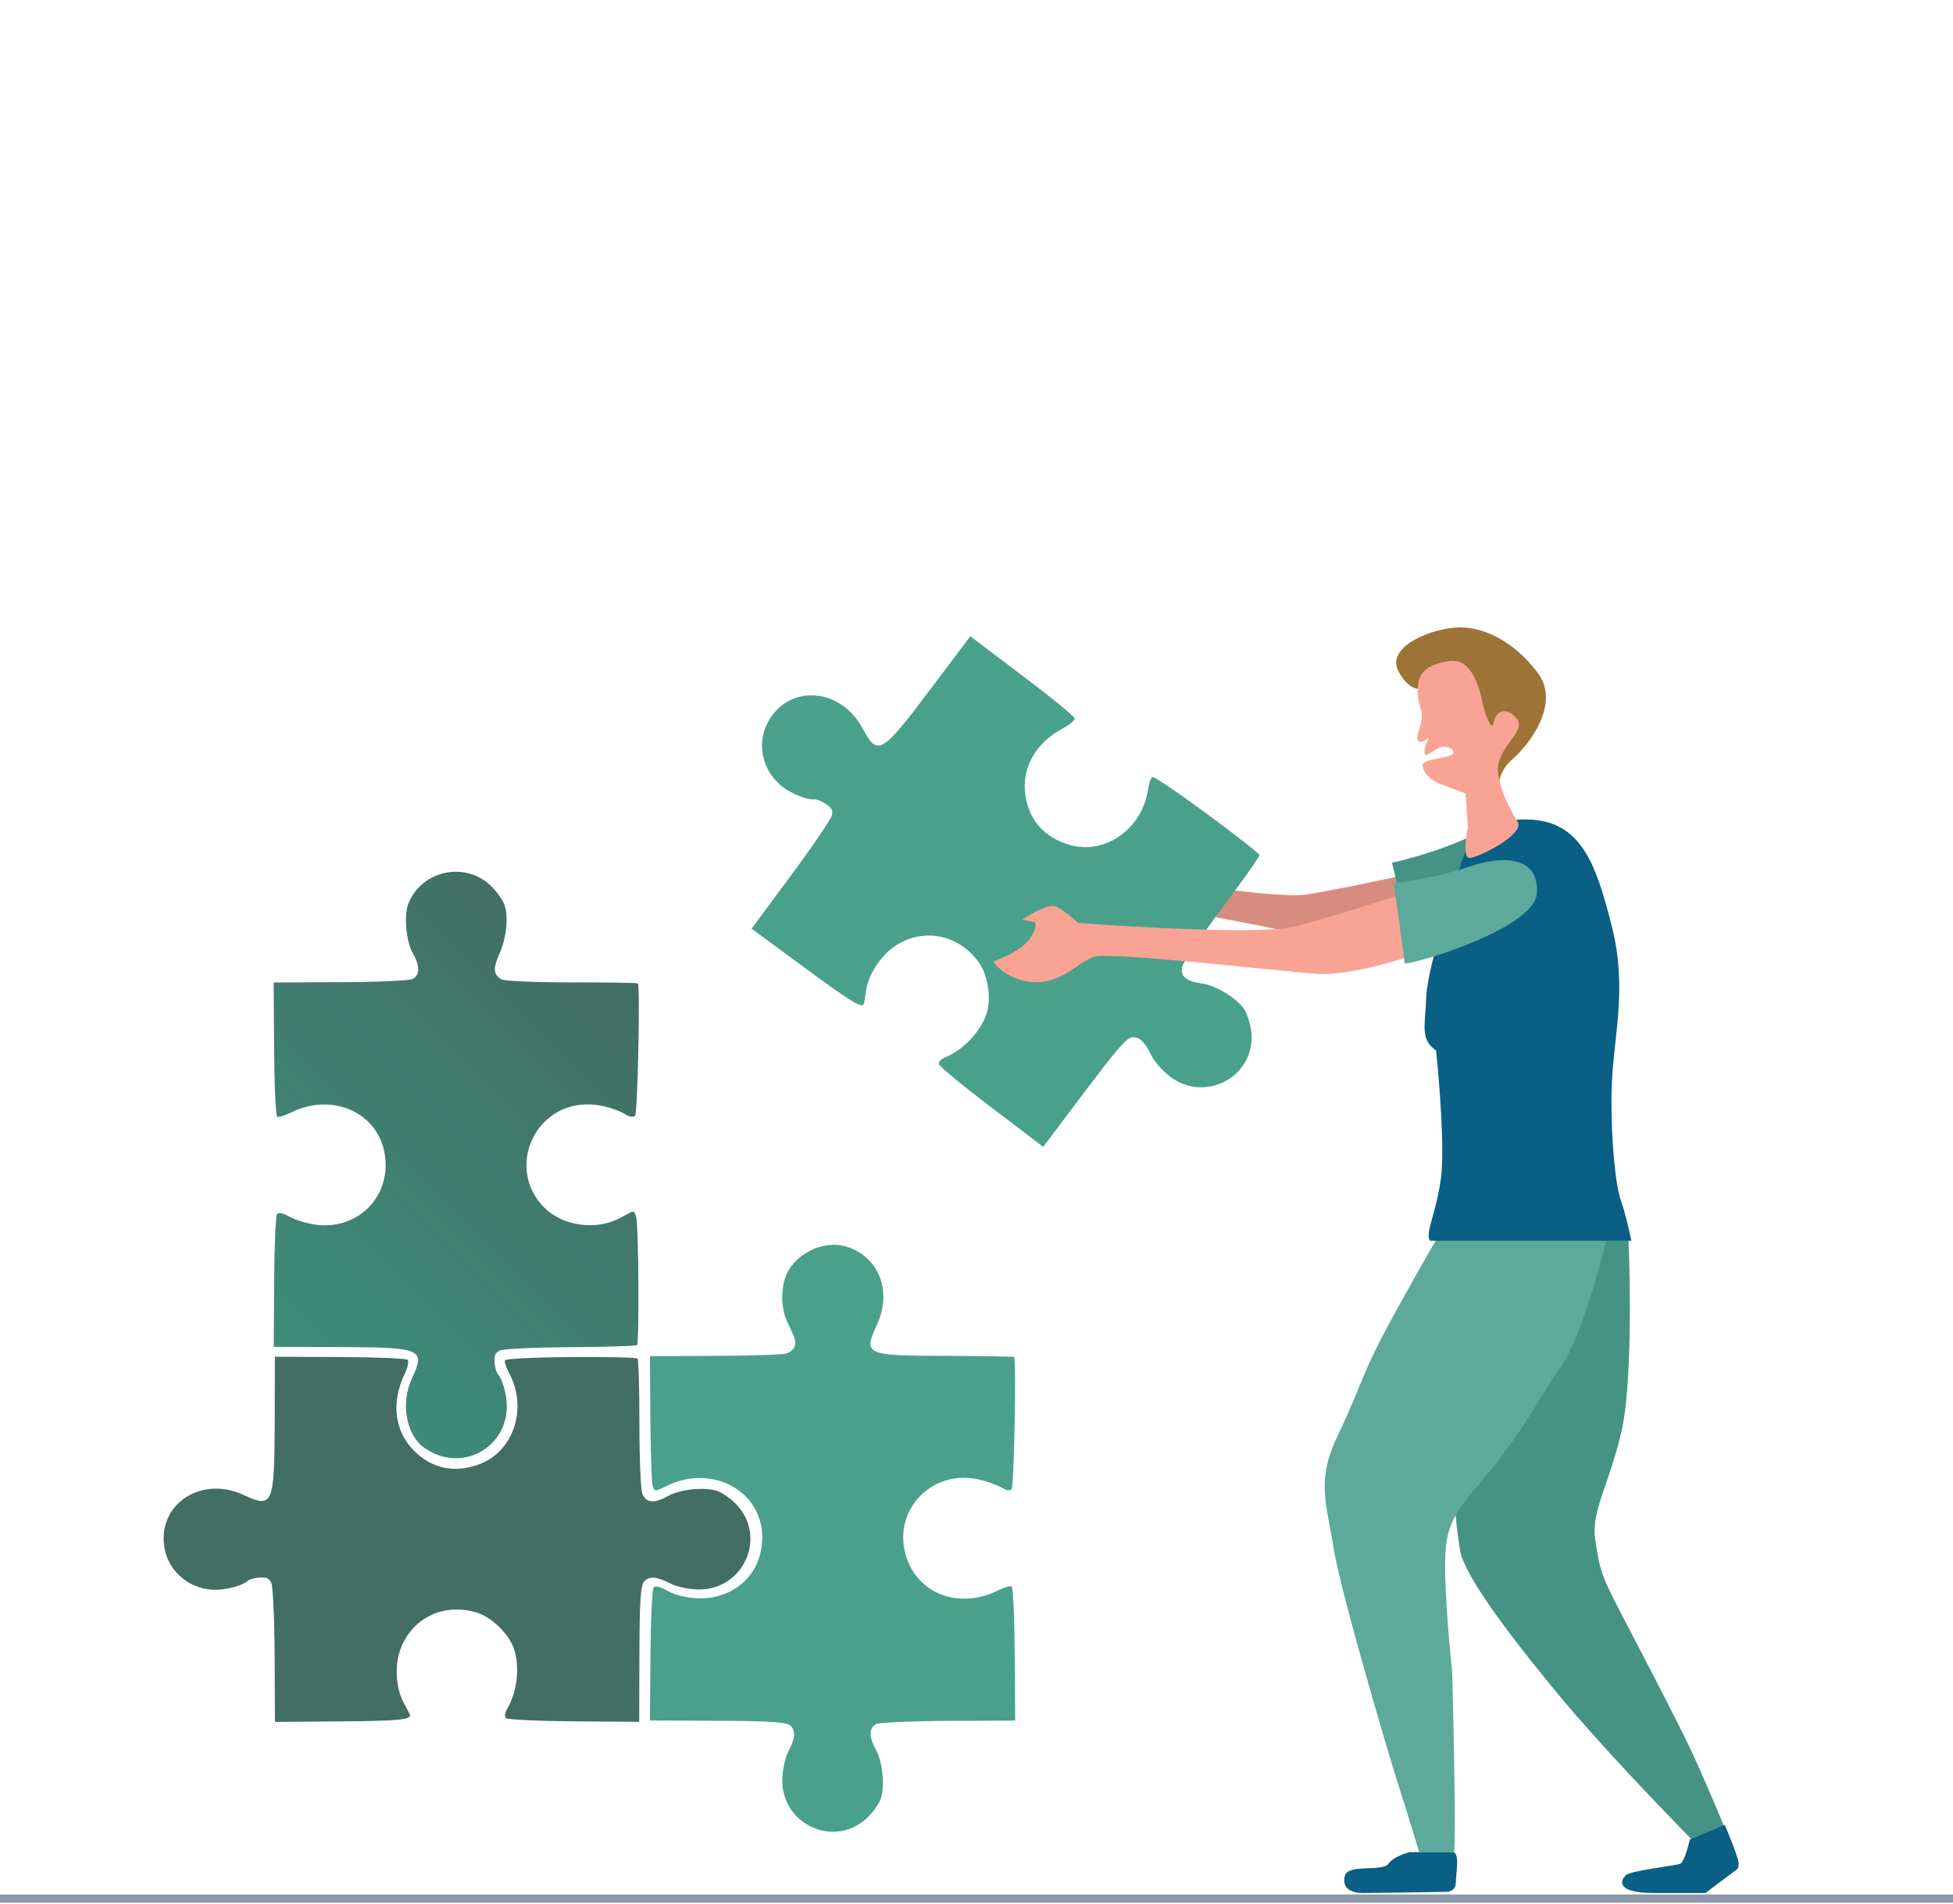 <svg width="238" height="232" fill="none" xmlns="http://www.w3.org/2000/svg"><path fill-rule="evenodd" clip-rule="evenodd" d="M115.289 165.214c-9.92-.031-10.103-.116-8.398-3.859 1.841-4.041.224-8.19-3.675-9.433-2.932-.935-6.61.941-7.554 3.853-.51 1.569-.43 3.722.186 5.081l.847 1.864c.484 1.059.147 1.877-.91 2.215-.42.134-4.324.259-8.674.278l-7.91.036.055 7.545c.03 4.15.155 7.875.277 8.278.208.684.32.684 1.666.01 5.433-2.724 11.567.463 11.686 6.071.075 3.556-1.99 6.385-5.339 7.316-2.056.572-4.687.262-6.463-.761-.66-.379-1.225-.497-1.425-.297-.183.183-.36 3.91-.393 8.281l-.06 7.948 8.29.039c6.517.031 8.412.163 8.865.616.636.636.54 1.547-.344 3.249-.303.584-.605 1.914-.671 2.956-.368 5.777 6.416 8.926 10.477 4.864.571-.571 1.226-1.495 1.456-2.055.586-1.428.309-4.605-.533-6.101-.882-1.568-.87-2.647.036-3.13.366-.196 4.325-.37 8.798-.389l8.131-.032-.053-8.095c-.029-4.453-.2-8.169-.381-8.259-.18-.09-.918.129-1.639.488-4.561 2.268-9.494.588-11.086-3.777-2.12-5.817 3.046-11.3 9.092-9.649 1 .273 2.15.709 2.557.969.409.262.888.325 1.072.142.306-.306.602-15.831.307-16.111-.071-.069-3.802-.137-8.29-.151z" fill="#49A18B"/><path fill-rule="evenodd" clip-rule="evenodd" d="M69.58 165.355c-4.325.03-7.94.206-8.034.393-.093.187.12.872.475 1.524 2.319 4.261.615 9.553-3.587 11.136-2.968 1.119-5.699.583-7.889-1.546-2.443-2.376-2.916-5.898-1.258-9.381.392-.824.565-1.615.392-1.788-.17-.17-3.88-.324-8.244-.342l-7.934-.032-.025 8.022c-.031 10.02-.23 10.481-3.794 8.821-5.191-2.417-10.548 1.163-9.64 6.443.524 3.045 3.284 5.225 6.467 5.105 1.36-.051 3.159-.579 3.652-1.072.18-.18.822-.365 1.426-.41.877-.066 1.174.059 1.468.621.204.388.389 4.363.411 8.833l.042 8.129 7.54-.055c7.745-.057 9.233-.206 8.876-.894-.107-.205-.447-.85-.755-1.431-.898-1.695-1.088-4.336-.447-6.248 1.338-3.996 5.33-5.966 9.457-4.665 1.74.549 3.806 2.564 4.426 4.315.782 2.214.43 5.38-.825 7.43-.253.413-.308.901-.123 1.087.186.185 3.915.362 8.288.394l7.95.057.026-8.276c.021-6.59.146-8.396.613-8.863.648-.647 1.547-.555 3.26.334.584.302 1.914.604 2.956.671 5.777.368 8.926-6.416 4.864-10.478-.57-.57-1.495-1.225-2.055-1.455-1.428-.586-4.605-.309-6.101.532-1.733.975-2.702.9-3.177-.249-.2-.484-.362-4.334-.36-8.557.003-4.223-.103-7.787-.235-7.919-.132-.132-3.78-.216-8.105-.186z" fill="#426E63"/><path fill-rule="evenodd" clip-rule="evenodd" d="M69.673 119.704c-4.36.005-8.224-.168-8.59-.385-.961-.569-1.013-1.324-.214-3.122.838-1.887 1.11-4.363.642-5.843-.199-.626-.856-1.584-1.593-2.323-3.114-3.119-8.463-2.048-10.137 2.03-.587 1.429-.31 4.605.532 6.101.882 1.568.87 2.648-.035 3.131-.366.195-4.325.37-8.798.388l-8.131.033.052 8.095c.03 4.452.2 8.168.381 8.259.18.09.919-.13 1.64-.489 5.333-2.652 11.123.228 11.551 5.747.378 4.87-3.64 8.579-8.556 7.896-1.03-.143-2.422-.569-3.096-.948-.732-.412-1.354-.56-1.547-.367-.177.178-.343 3.897-.368 8.265l-.045 7.942 8.025.028c10.022.034 10.483.233 8.823 3.797-1.292 2.775-.861 6.21 1.017 8.098.254.255.91.687 1.46.961 4.342 2.164 9.254-1.022 9.071-5.886-.05-1.36-.579-3.159-1.072-3.652-.18-.181-.365-.823-.41-1.427-.067-.877.059-1.173.621-1.468.388-.203 4.261-.388 8.608-.411 4.346-.023 8.002-.142 8.124-.264.294-.293.194-14.652-.108-15.627-.187-.602-.314-.72-.61-.566-.207.107-.85.446-1.432.754-2.858 1.515-6.904.939-9.146-1.303-4.76-4.761-1.194-12.821 5.562-12.572 1.49.055 3.276.566 4.415 1.264.413.253.901.309 1.086.125.31-.311.634-15.838.336-16.136-.074-.074-3.7-.13-8.058-.125z" fill="url(#a)"/><path d="M197.623 174.308c1.234-5.41 1.068-17.756.83-23.253h-7.237l-13.881 32.982c.04.633.214 2.491.593 4.864.475 2.966 5.695 9.966 11.864 17.44 4.936 5.98 12.972 14.356 16.373 17.797l3.915-1.661c-.751-1.82-2.586-6.17-3.915-9.017-1.661-3.559-5.576-11.034-8.424-16.491-2.847-5.458-2.728-5.695-3.322-9.254-.593-3.559 1.661-6.644 3.204-13.407z" fill="#459385"/><path d="M195.725 151.172h-20.763c-1.146 1.977-3.986 6.952-6.169 11.033-2.729 5.102-3.203 7.356-5.813 12.814-2.61 5.457-1.305 8.186-.475 13.525.831 5.339 6.763 25.389 7.83 28.711a621.447 621.447 0 0 1 2.611 8.423h4.271c.237-3.915-.238-21.592-.238-21.83 0-.237-1.305-11.864-.712-15.897.594-4.034 3.204-5.814 6.763-10.559 3.559-4.746 4.627-7.119 7.356-11.153 2.183-3.227 4.469-11.389 5.339-15.067z" fill="#5DA99C"/><path d="M171.844 225.68h5.152c.975 0 .418 2.562.418 3.701 0 .911-.743 1.139-1.114 1.139-2.832.048-8.829.143-10.166.143-1.671 0-2.645-.712-2.228-2.136.418-1.424 4.596-.427 5.292-1.424.557-.797 1.996-1.281 2.646-1.423zM205.927 224.139l4.271-1.78c.395.95 1.257 3.085 1.542 4.034.285.949.04 1.345-.118 1.424l-3.797 2.847h-6.288c-4.461 0-4.152-1.423-3.441-2.135.475-.594 6.051-1.187 6.644-1.424.475-.19.989-2.056 1.187-2.966z" fill="#0A5F84"/><path d="M160.886 114.238c3.693.655 9.96-.71 12.632-1.475l-.892-6.456c-3.07.684-10.059 2.181-13.461 2.694-3.403.513-16.76-1.533-23.013-2.62-.416-.473-1.43-1.528-2.16-1.967-.729-.438-2.83.526-3.79 1.063l1.347.38c.107.192.097.823-.802 1.81-.899.987-3.07 1.718-4.043 1.96.378.721 1.729 2.253 4.109 2.615 2.975.452 4.942-1.707 6.696-2.084 1.755-.377 18.76 3.261 23.377 4.08z" fill="#D78C7F"/><path fill-rule="evenodd" clip-rule="evenodd" d="M147.103 99.182c-3.48-2.568-6.48-4.594-6.667-4.5-.187.094-.426.77-.533 1.504-.697 4.801-5.232 8.017-9.543 6.767-3.046-.884-4.912-2.949-5.389-5.966-.532-3.366 1.2-6.47 4.613-8.264.808-.425 1.42-.954 1.385-1.196-.034-.239-2.911-2.585-6.394-5.214l-6.332-4.78-4.826 6.407c-6.029 8.003-6.464 8.253-8.322 4.788-2.708-5.045-9.141-5.39-11.577-.618-1.405 2.752-.501 6.15 2.118 7.962 1.12.774 2.876 1.43 3.565 1.33.253-.036.878.2 1.389.526.741.473.903.751.802 1.378-.069.432-2.302 3.725-4.963 7.318l-4.837 6.532 6.07 4.475c6.233 4.595 7.513 5.366 7.639 4.602.038-.228.152-.948.254-1.598.296-1.895 1.727-4.122 3.385-5.269 3.465-2.398 7.841-1.583 10.365 1.932 1.065 1.482 1.511 4.333.958 6.107-.7 2.24-2.878 4.564-5.111 5.453-.451.179-.787.537-.75.797.037.259 2.916 2.636 6.398 5.281l6.329 4.81 4.98-6.61c3.965-5.263 5.147-6.633 5.801-6.727.906-.131 1.571.482 2.409 2.22.286.592 1.17 1.631 1.964 2.309 4.404 3.756 10.989.212 10.171-5.474-.115-.799-.462-1.877-.773-2.397-.792-1.325-3.5-3.006-5.203-3.229-1.971-.258-2.701-.899-2.393-2.104.129-.507 2.307-3.686 4.839-7.066 2.532-3.379 4.582-6.295 4.555-6.48-.026-.185-2.896-2.438-6.376-5.006z" fill="#49A18B"/><path d="M178.553 102.215c-3.204 1.464-7.281 2.552-8.919 2.913.738 3.036 2.223 9.203 2.26 9.581.047.474 15.47-5.592 15.263-10.115-.207-4.523-4.6-4.209-8.604-2.379z" fill="#459385"/><path d="M198.804 151.183h-24.509c-.71-.832.71-3.208 1.302-7.605.474-3.517-.197-11.842-.592-15.565-2.012-1.426-1.302-3.089-1.184-6.654.119-3.565 4.026-15.684 4.5-16.872.473-1.189 1.184-4.753 7.814-4.634 6.63.118 8.406 5.584 10.301 13.07 1.894 7.485.237 13.308 0 18.892-.237 5.585.355 12.358 1.065 14.377.569 1.616 1.105 4.001 1.303 4.991z" fill="#0A5F84"/><path d="M160.243 118.649c4.252.339 11.197-1.891 14.139-3.048l-1.715-7.212c-3.4 1.11-11.149 3.568-14.944 4.52-3.796.952-19.141.095-26.338-.453-.523-.49-1.786-1.574-2.66-1.991-.873-.417-3.147.904-4.174 1.616l1.566.284c.143.205.2.92-.71 2.136-.91 1.215-3.288 2.28-4.364 2.661.507.774 2.204 2.361 4.938 2.511 3.417.187 5.408-2.472 7.353-3.09 1.945-.619 21.593 1.643 26.909 2.066z" fill="#F9A394"/><path d="M178.993 105.613c-3.322 1.139-7.475 1.819-9.136 2.017.435 3.084 1.305 9.348 1.305 9.728 0 .475 15.898-4.034 16.135-8.542.238-4.508-4.152-4.627-8.304-3.203z" fill="#5DA99C"/><path d="M184.236 92.588c-2.28 1.969-1.584 4.794-1.495 5.087-.98-3.059-3.252-9.785-4.501-12.22-1.249-2.433-3.521-2.128-4.501-1.671-.59.338-2.082.407-3.331-2.027-1.561-3.043 4.307-5.3 7.5-5.309 3.193-.008 6.817 1.93 9.522 5.585 2.705 3.654-.914 8.586-3.194 10.555z" fill="#9D7338"/><path d="M182.684 92.74c-.675 1.993 1.197 5.709 2.217 7.317 1.117 1.579-4.866 4.511-5.833 4.484-.773-.021-.446-2.528-.186-3.779l-.275-4.071c-.542-.209-1.915-.73-3.064-1.15-1.437-.522-2.275-1.707-2.16-2.38.116-.675 3.118-.786 3.615-1.256.497-.47-.457-.98-1.233-.905-.776.076-1.974 1.397-2.151.812-.142-.468.299-1.475.537-1.92-.692.529-1.908 1.089-1.233-.905.843-2.493-.124-2.52-.16-4.746-.035-2.226.959-3.166 3.682-3.672 2.723-.505 3.698 2.715 4.128 4.662.431 1.947 1.242 4.098 1.473 2.75.23-1.349 1.503-1.894 2.723-.506 1.219 1.388-1.238 2.772-2.08 5.264z" fill="#F9A394"/><path fill="#8E97A8" d="M0 230.84h238v1H0z"/><defs><linearGradient id="a" x1="77.596" y1="119.694" x2="33.269" y2="164.022" gradientUnits="userSpaceOnUse"><stop stop-color="#426E63"/><stop offset="1" stop-color="#3E8D79"/></linearGradient></defs></svg>